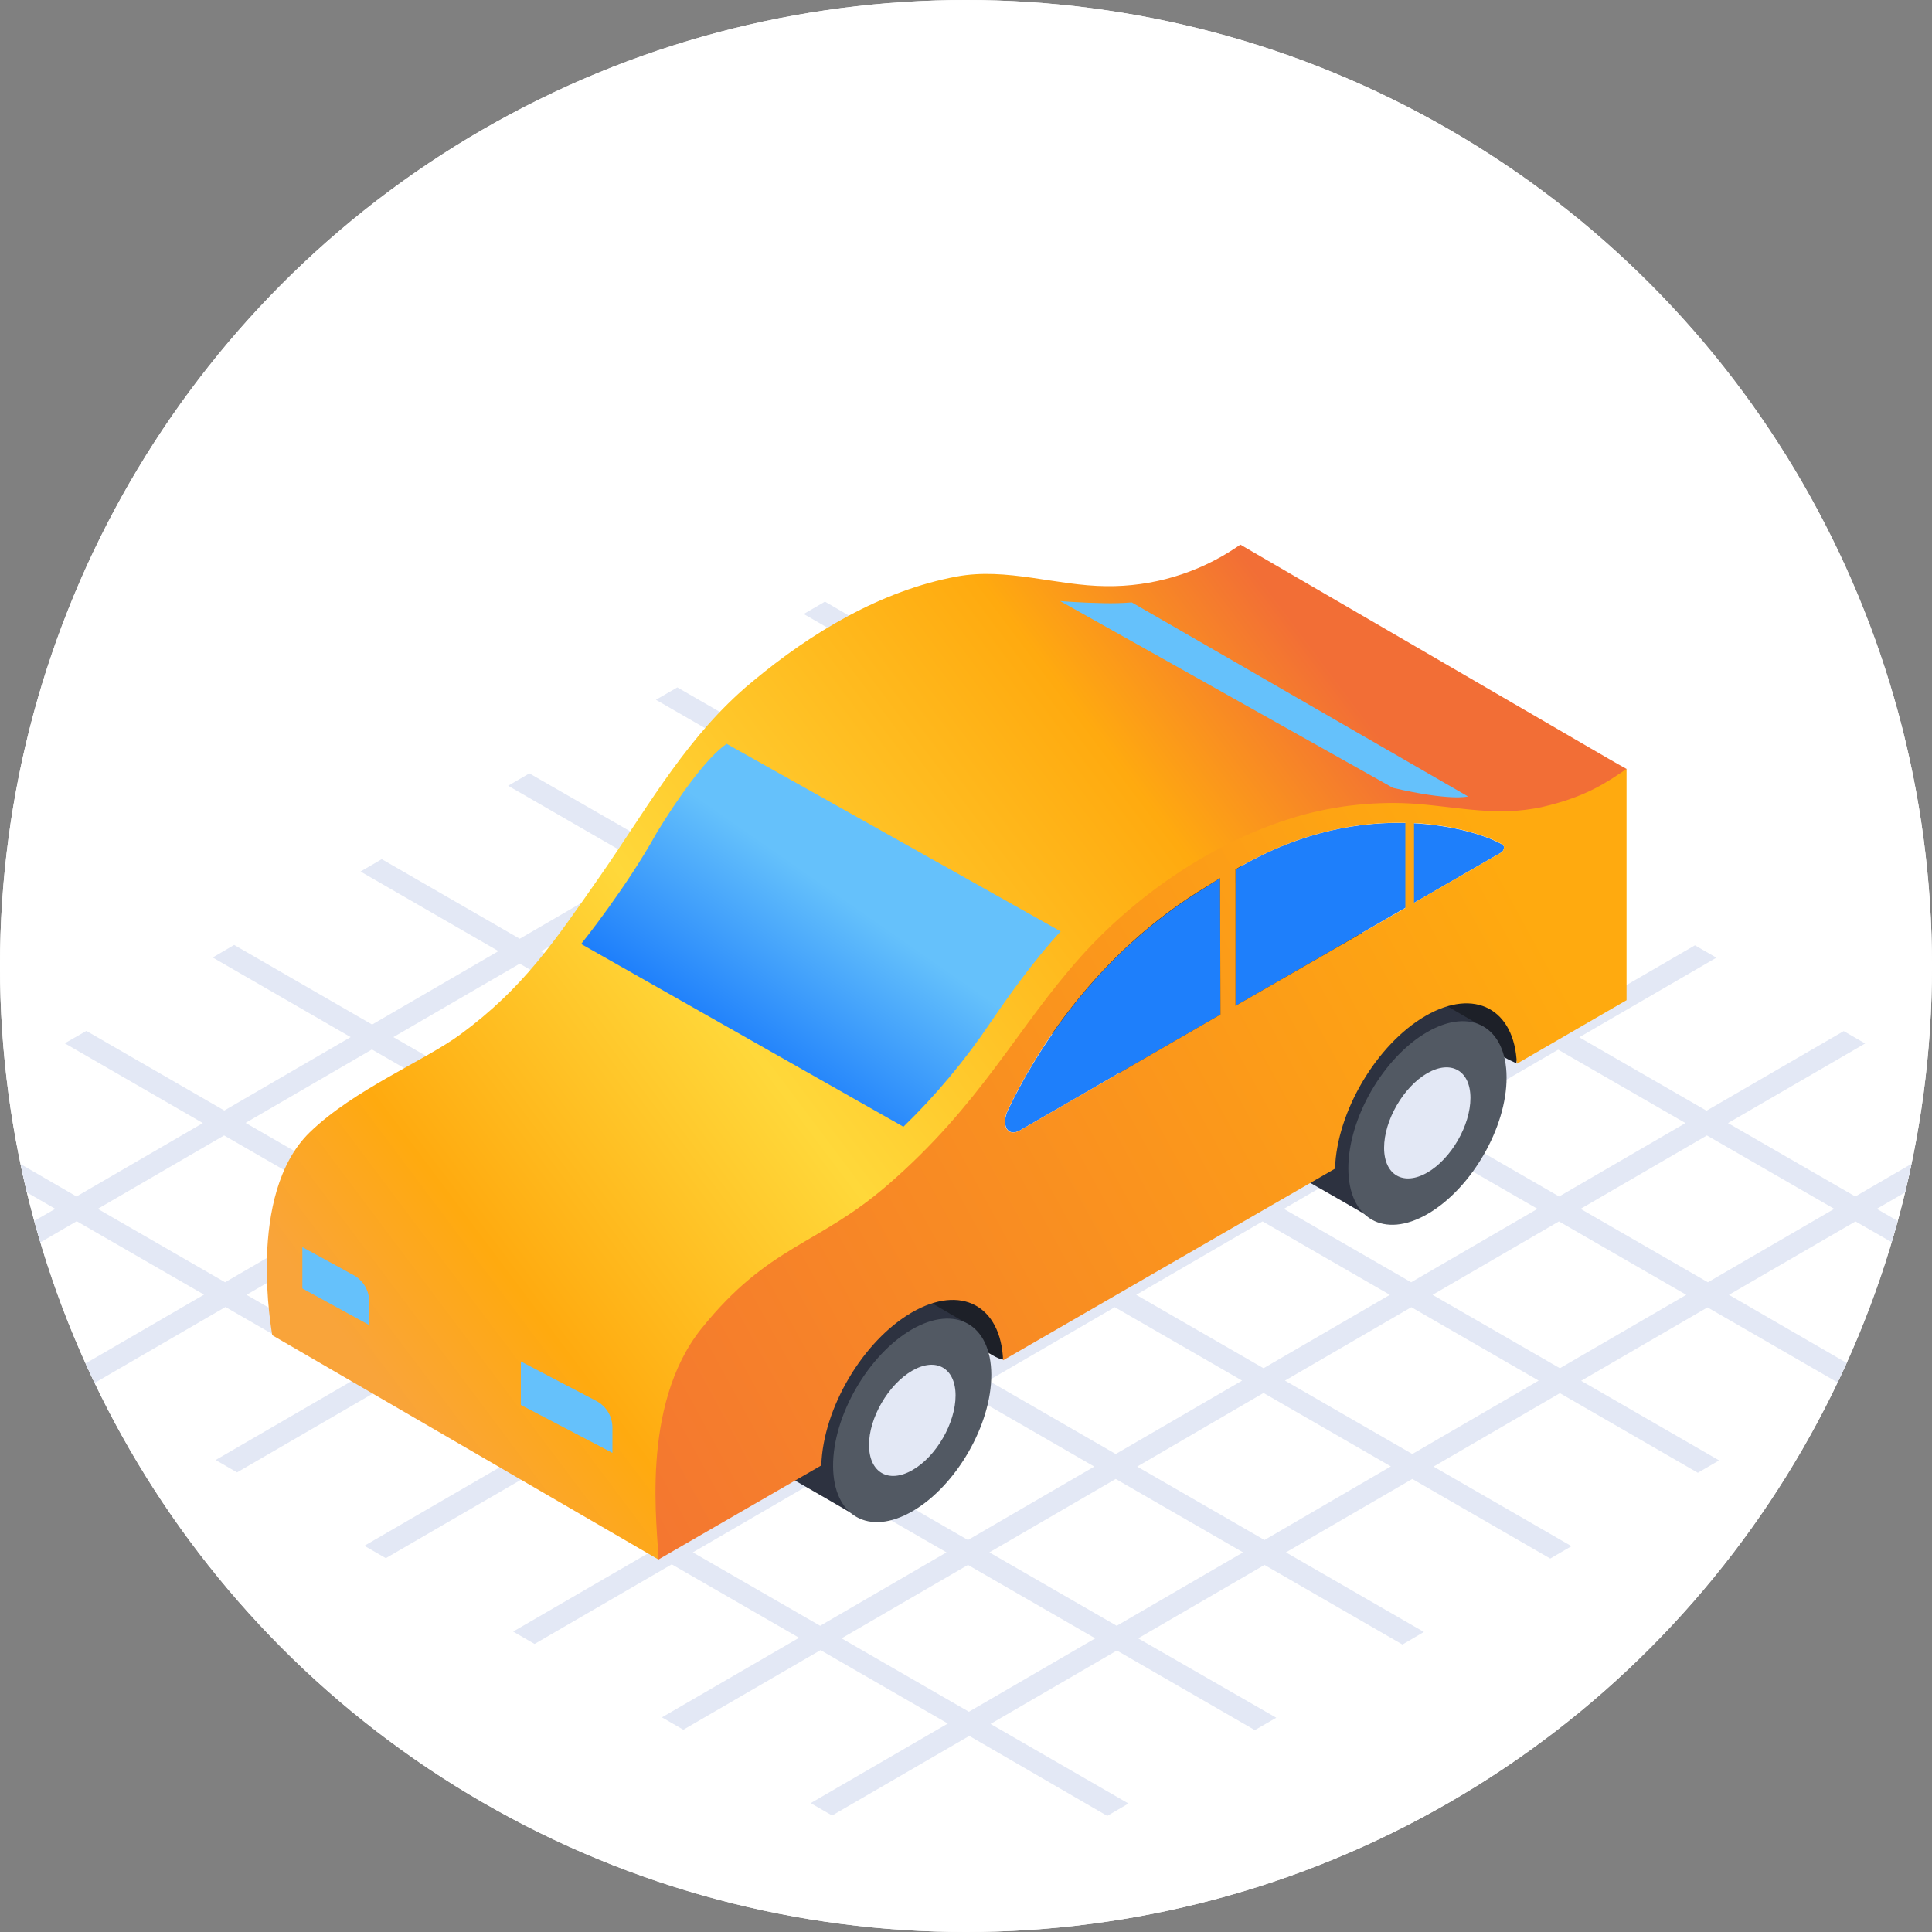 <?xml version="1.0" encoding="UTF-8"?>
<!-- Generator: Adobe Illustrator 21.0.0, SVG Export Plug-In . SVG Version: 6.00 Build 0)  -->
<svg xmlns="http://www.w3.org/2000/svg" xmlns:xlink="http://www.w3.org/1999/xlink" id="Layer_1" x="0px" y="0px" viewBox="0 0 1000 1000" style="enable-background:new 0 0 1000 1000;" xml:space="preserve">
<rect x="0" y="0" width="1000" height="1000" fill="#808080" stroke="none"/>
<style type="text/css">
	.st0{fill:#FFFFFF;}
	.st1{clip-path:url(#SVGID_2_);}
	.st2{fill:#E3E8F5;}
	.st3{fill:#1D2028;}
	.st4{fill:#2D3240;}
	.st5{fill:#525963;}
	.st6{fill:url(#SVGID_3_);}
	.st7{fill:url(#SVGID_4_);}
	.st8{fill:#65C1FB;}
	.st9{fill:#1E7FFB;}
	.st10{fill:url(#SVGID_5_);}
</style>
<title>website icons (1)</title>
<g>
	<g>
		<circle class="st0" cx="500" cy="500" r="500"></circle>
	</g>
	<circle class="st0" cx="500" cy="500" r="500"></circle>
	<g>
		<defs>
			<circle id="SVGID_1_" cx="500" cy="500" r="500"></circle>
		</defs>
		<clipPath id="SVGID_2_">
			<use xlink:href="#SVGID_1_" style="overflow:visible;"></use>
		</clipPath>
		<g class="st1">
			<path class="st2" d="M960.4,632.2l18.8,10.8c1.1-3.7,2.1-7.3,3.1-11l-10.9-6.3l14.7-8.5c1.2-4.9,2.3-9.9,3.3-14.8l-29.1,16.9     l-65.9-38l71-41.2l-11.1-6.4l-71,41.2l-65.9-38l71-41.2l-11.1-6.4l-71,41.2l-65.9-38l71-41.2l-11.1-6.4l-71,41.2l-65.9-38     l71-41.2l-11.1-6.4l-71,41.2l-65.9-38l71-41.2l-11.1-6.4l-71,41.2l-65.9-38l71-41.2l-11.1-6.4l-71,41.2L427,311.4l-11,6.4     l71.4,41.2L422,397l-71.4-41.2l-11.1,6.4l71.4,41.2l-65.4,38L274,400.3l-11,6.4l71.4,41.2l-65.4,38l-71.4-41.2l-11,6.4l71.4,41.2     l-65.4,38l-71.4-41.2l-11.1,6.5l71.4,41.2l-65.4,38l-71.4-41.2L33.5,540l71.5,41.3l-65.4,38l-29-16.8c1,4.9,2.1,9.8,3.3,14.7     l14.7,8.5L17.6,632c1,3.7,2.1,7.4,3.2,11.1l18.9-11l65.9,38l-61.3,35.6c1.5,3.4,3.1,6.8,4.7,10.1l67.7-39.3l65.9,38l-71,41.2     l11.1,6.4l71-41.2l65.9,38l-71,41.2l11.1,6.4l71-41.2l65.9,38l-71,41.2l11.1,6.4l71-41.2l65.9,38l-71,41.2l11.1,6.4l71-41.2     l65.9,38l-71,41.2l11.1,6.4l71-41.2l71.4,41.4l11-6.4l-71.4-41.2l65.4-38l71.4,41.2l11.1-6.4L589.1,848l65.4-38l71.4,41.2     l11.1-6.5l-71.4-41.2l65.4-38l71.4,41.2l11-6.4L742,759.1l65.4-38l71.4,41.2l11-6.4l-71.4-41.2l65.4-38l67.4,38.9     c1.6-3.4,3.2-6.7,4.7-10.1l-61-35.3L960.4,632.2z M806.5,543.3l65.9,38l-65.4,38l-65.9-38L806.5,543.3z M488.9,625.7l-65.4,38     l-65.9-38l65.4-38L488.9,625.7z M434.1,581.3l65.4-38l65.9,38l-65.4,38L434.1,581.3z M500,632.1l65.9,38l-65.4,38l-65.9-38     L500,632.1z M511,625.7l65.4-38l65.9,38l-65.4,38L511,625.7z M587.5,581.3l65.4-38l65.9,38l-65.4,38L587.5,581.3z M576.4,574.9     l-65.9-38l65.4-38l65.9,38L576.4,574.9z M499.4,530.4l-65.9-38l65.4-38l65.9,38L499.4,530.4z M488.4,536.8l-65.4,38l-65.9-38     l65.4-38L488.4,536.8z M411.9,581.3l-65.4,38l-65.9-38l65.4-38L411.9,581.3z M335.4,625.7l-65.4,38l-65.9-38l65.4-38L335.4,625.7     z M346.5,632.2l65.9,38l-65.4,38l-65.9-38L346.5,632.2z M423.5,676.6l65.9,38l-65.4,38l-65.9-38L423.5,676.6z M500.5,721.1     l65.9,38l-65.4,38l-65.9-38L500.5,721.1z M511.6,714.6l65.4-38l65.9,38l-65.4,38L511.6,714.6z M588.1,670.2l65.4-38l65.9,38     l-65.4,38L588.1,670.2z M664.5,625.7l65.4-38l65.9,38l-65.4,38L664.5,625.7z M729.5,498.8l65.9,38l-65.4,38l-65.9-38L729.5,498.8     z M652.5,454.4l65.9,38l-65.4,38l-65.9-38L652.5,454.4z M575.5,409.9l65.9,38l-65.4,38l-65.9-38L575.5,409.9z M498.5,365.4     l65.9,38L499,441.5l-65.9-38L498.5,365.4z M422,409.9l65.9,38l-65.4,38l-65.9-38L422,409.9z M345.5,454.3l65.9,38L346,530.4     l-65.9-38L345.5,454.3z M269,498.8l65.9,38l-65.4,38l-65.9-38L269,498.8z M192.5,543.2l65.9,38l-65.4,38l-65.9-38L192.5,543.2z      M116.5,663.7l-65.9-38l65.4-38l65.9,38L116.5,663.7z M193.5,708.2l-65.9-38l65.4-38l65.9,38L193.5,708.2z M270.5,752.6l-65.9-38     l65.4-38l65.9,38L270.5,752.6z M347.5,797.1l-65.9-38l65.4-38l65.9,38L347.5,797.1z M424.5,841.5l-65.9-38l65.4-38l65.9,38     L424.5,841.5z M501.5,886l-65.9-38l65.4-38l65.9,38L501.5,886z M578,841.5l-65.9-38l65.4-38l65.9,38L578,841.5z M654.5,797.1     l-65.9-38L654,721l65.9,38L654.5,797.1z M731,752.6l-65.9-38l65.4-38l65.9,38L731,752.6z M807.4,708.2l-65.9-38l65.4-38l65.9,38     L807.4,708.2z M818.1,625.7l65.4-38l65.9,38l-65.4,38L818.1,625.7z"></path>
		</g>
	</g>
	<path class="st3" d="M585,432.7c-0.8-3-0.6-7.2-1.5-9.9c-2-6.4-5.9-11.9-11.2-16c11.5,6.9,24.5,14.2,36.5,21.2l68.2,39.7   c21.9,12.7,47.5,24.9,69.3,37.6c17,9.9,45.2,20.5,38.5,45c-9.9-4.3-19.4-11.2-28.8-16.7L690.9,496l-67.7-39.4l-24.5-14.2   c-3.5-2-10-4.3-12.7-7.4C585.5,434.3,585.2,433.5,585,432.7z"></path>
	<path class="st4" d="M497.7,488.8c0-6.6,1.1-13.2,3.1-19.6c4.8-15.8,13.5-30,25.3-41.5c5.4-5.2,11.5-9.9,18.4-12.7   c16.9-6.7,28.7,3.2,42.5,11.2c19.5,11.4,178.7,104.3,180.8,105.5c-5.1,14.1-52.6,87.2-59.5,97.9c-8.9-5.4-72.8-41.6-94.9-54.5   l-68.2-39.6l-23.8-13.8c-5.2-3-12.4-6-16.2-10.6c-3.9-5-6.3-11-7.1-17.3C497.9,492.1,497.8,490.5,497.7,488.8z"></path>
	<path class="st5" d="M738.7,534.2c-22.7,13.1-40.9,44.7-40.8,70.7s18.5,36.5,41.1,23.4s40.9-44.7,40.8-70.7   S761.3,521.1,738.7,534.2z"></path>
	<path class="st2" d="M738.7,555.5c-12.3,7.1-22.3,24.4-22.3,38.6s10.1,19.9,22.4,12.8s22.3-24.4,22.3-38.6S751,548.4,738.7,555.5z"></path>
	<path class="st3" d="M319.1,584.4c-0.2-1.5-10.8-22.7-12.8-24.1c12,7.5,24.6,14.3,36.9,21.5l68.3,39.7   c21.8,12.7,45.4,23.1,67.2,35.8c9.4,5.5,21.7,10.5,30.2,17.2c7.7,6.1,15.3,17.6,10,29.3c-5-1.5-10.3-5.7-14.9-8.4l-15.9-9.2   l-68.4-39.8l-68.6-39.9l-22.8-13.3c-2.2-1.1-4.4-2.4-6.5-3.8C320.2,588.3,319.2,586.4,319.1,584.4z"></path>
	<path class="st4" d="M231.1,642.8c0-1.7,0-3.4,0.1-5.1c0.9-11.3,5.5-22,10.9-32c5.9-11,12.9-21.6,22.7-29.2s26.1-13.9,37.5-6.8   c4.1,2.6,8.5,4.9,12.7,7.4l55,32l68.9,40c17.3,10.1,58.6,34.3,61.6,36c-4.6,7.5-51,90.3-57.9,99.3c-8.5-5.3-71.8-41.3-93.4-53.9   l-67.7-39.3c-12.5-7.2-24.7-14.9-37.4-21.7C235.1,664.6,231.4,653.1,231.1,642.8z"></path>
	<path class="st5" d="M472,688.1c-22.6,13.1-40.9,44.7-40.8,70.7s18.5,36.5,41.1,23.4s40.9-44.7,40.8-70.7S494.6,675.1,472,688.1z"></path>
	<path class="st2" d="M472.1,709.5c-12.4,7.2-22.4,24.5-22.3,38.6s10.1,19.9,22.5,12.8s22.3-24.4,22.3-38.6S484.5,702.3,472.1,709.5   z"></path>
	
		<linearGradient id="SVGID_3_" gradientUnits="userSpaceOnUse" x1="-2154.544" y1="661.251" x2="-1662.534" y2="292.241" gradientTransform="matrix(-1 0 0 -1 -1470.9 1002)">
		<stop offset="0" style="stop-color:#F26E36"></stop>
		<stop offset="0.19" style="stop-color:#FFAA0F"></stop>
		<stop offset="0.58" style="stop-color:#FFD83A"></stop>
		<stop offset="0.86" style="stop-color:#FFAA0F"></stop>
		<stop offset="1" style="stop-color:#F9A43A"></stop>
	</linearGradient>
	<path class="st6" d="M160.3,586.1c22.8-22.1,59.5-37.1,78-50.7c32.6-24,48.6-48,71.8-81.2c23-32.9,42.2-67.8,72.2-95.2   c2.4-2.2,4.9-4.4,7.5-6.5c30.2-25.1,66.2-46.8,105.4-54.1c25.9-4.8,51.5,4.8,77.4,5c23.8,0.3,47.1-6.6,66.9-19.8l2.5-1.7l72.4,42.1   l109.2,63.5c6.1,3.5,12.3,7.2,18.5,10.6c-0.8-0.5-7.8,10-13.6,13.2c-5.8,3-11.8,5.5-18,7.3c-12.5,4-29.8,4.5-42.9,4   c-28.6-1.3-53.2-6.4-81.6,1.6C625.5,441,588.1,474.9,588,475c-37.1,30-54.2,66.3-80.7,104.9c-14.5,21.2-32.5,40.6-51.3,58.1   c-17.4,16.2-37.4,30.6-54.7,46.8c-16.1,15-25.4,32.4-35.5,51.9c-5.8,11.3-11.3,21.1-14.7,33.3c-1.2,4.2-7.9,28.8-10.3,37.2   L140.9,691.1C140.9,690.2,127.2,618.3,160.3,586.1z"></path>
	
		<linearGradient id="SVGID_4_" gradientUnits="userSpaceOnUse" x1="-1854.171" y1="457.899" x2="-1908.611" y2="536.35" gradientTransform="matrix(-1 0 0 -1 -1470.9 1002)">
		<stop offset="0" style="stop-color:#1E7FFB"></stop>
		<stop offset="1" style="stop-color:#65C1FB"></stop>
	</linearGradient>
	<path class="st7" d="M549,482.1c0,0-14,14.2-36.5,47.4c-13.1,19.4-28.1,37.4-44.9,53.7l-166.8-94.6c0,0,23.4-29.1,39.2-57.7   c10.5-17.3,25.6-38.8,36.1-45.9L549,482.1z"></path>
	<path class="st8" d="M721,407.8l-172.3-96.7c0,0,10.5,0.9,22.6,1.1c4.8,0.1,9.7,0,14.5-0.4l174,100.4   C759.7,412.4,750.3,414.6,721,407.8z"></path>
	<path class="st9" d="M777.5,437.1c-12.8-7.5-70.7-25.9-135.3,11.4c-0.9,0.5-1.8,1.1-2.7,1.6v70.5l138-79.6   C777.6,440.9,779.6,438.3,777.5,437.1z"></path>
	<path class="st9" d="M625.1,458.7c-58.5,34.9-89.9,87.8-103.3,115.7c-3.8,8-0.2,14.3,6.1,10.7l103.8-60l-0.2-70.6   C627.4,457.1,625.2,458.6,625.1,458.7z"></path>
	
		<linearGradient id="SVGID_5_" gradientUnits="userSpaceOnUse" x1="-1687.436" y1="231.918" x2="-2255.976" y2="541.888" gradientTransform="matrix(-1 0 0 -1 -1470.9 1002)">
		<stop offset="0" style="stop-color:#F26E36"></stop>
		<stop offset="1" style="stop-color:#FFAA0F"></stop>
	</linearGradient>
	<path class="st10" d="M363.2,687.5c34.8-43.2,59.8-42.6,96.3-74.2c48.5-42,66.6-80.9,99.8-118c27.6-30.8,65.4-57.3,105.2-70.5   c19.8-6.7,40.7-9.7,61.6-9.1c21.2,0.7,41.8,6.1,63.1,3.5c3-0.4,6-0.8,9-1.5c23.6-5.4,34.4-13.5,43.7-19.7v119.7l-56.8,32.9   c-1.1-28.3-21.8-39.5-47.2-24.8c-25.4,14.7-46,49.7-46.9,79.1l-171.8,99.2c-1.1-28.3-21.8-39.5-47.2-24.8s-46,49.7-46.9,79.2   L374,788l-33.2,19.2C340.7,792.5,330.7,727.8,363.2,687.5z M777.5,441c0.1-0.1,2.1-2.8,0-4c-6.2-3.6-22.8-9.8-45.6-11v41.3   L777.5,441z M639.5,520.6l87.9-50.6v-44.1c-23.8-0.6-53.7,4.4-85.2,22.5c-0.9,0.5-1.8,1.1-2.7,1.6L639.5,520.6z M527.9,585.1   l103.8-60l-0.2-70.6c-4.1,2.5-6.3,4-6.5,4.1c-58.5,34.9-89.9,87.8-103.3,115.8C517.9,582.5,521.5,588.8,527.9,585.1z"></path>
	<path class="st8" d="M317,752l-47.4-24.8v-22.5l39,20.4c5.2,2.7,8.4,8,8.4,13.9V752z"></path>
	<path class="st8" d="M191.2,685.9l-34.7-19v-21.4l26.5,14.5c5,2.7,8.1,8,8.1,13.7V685.9z"></path>
</g>
</svg>
